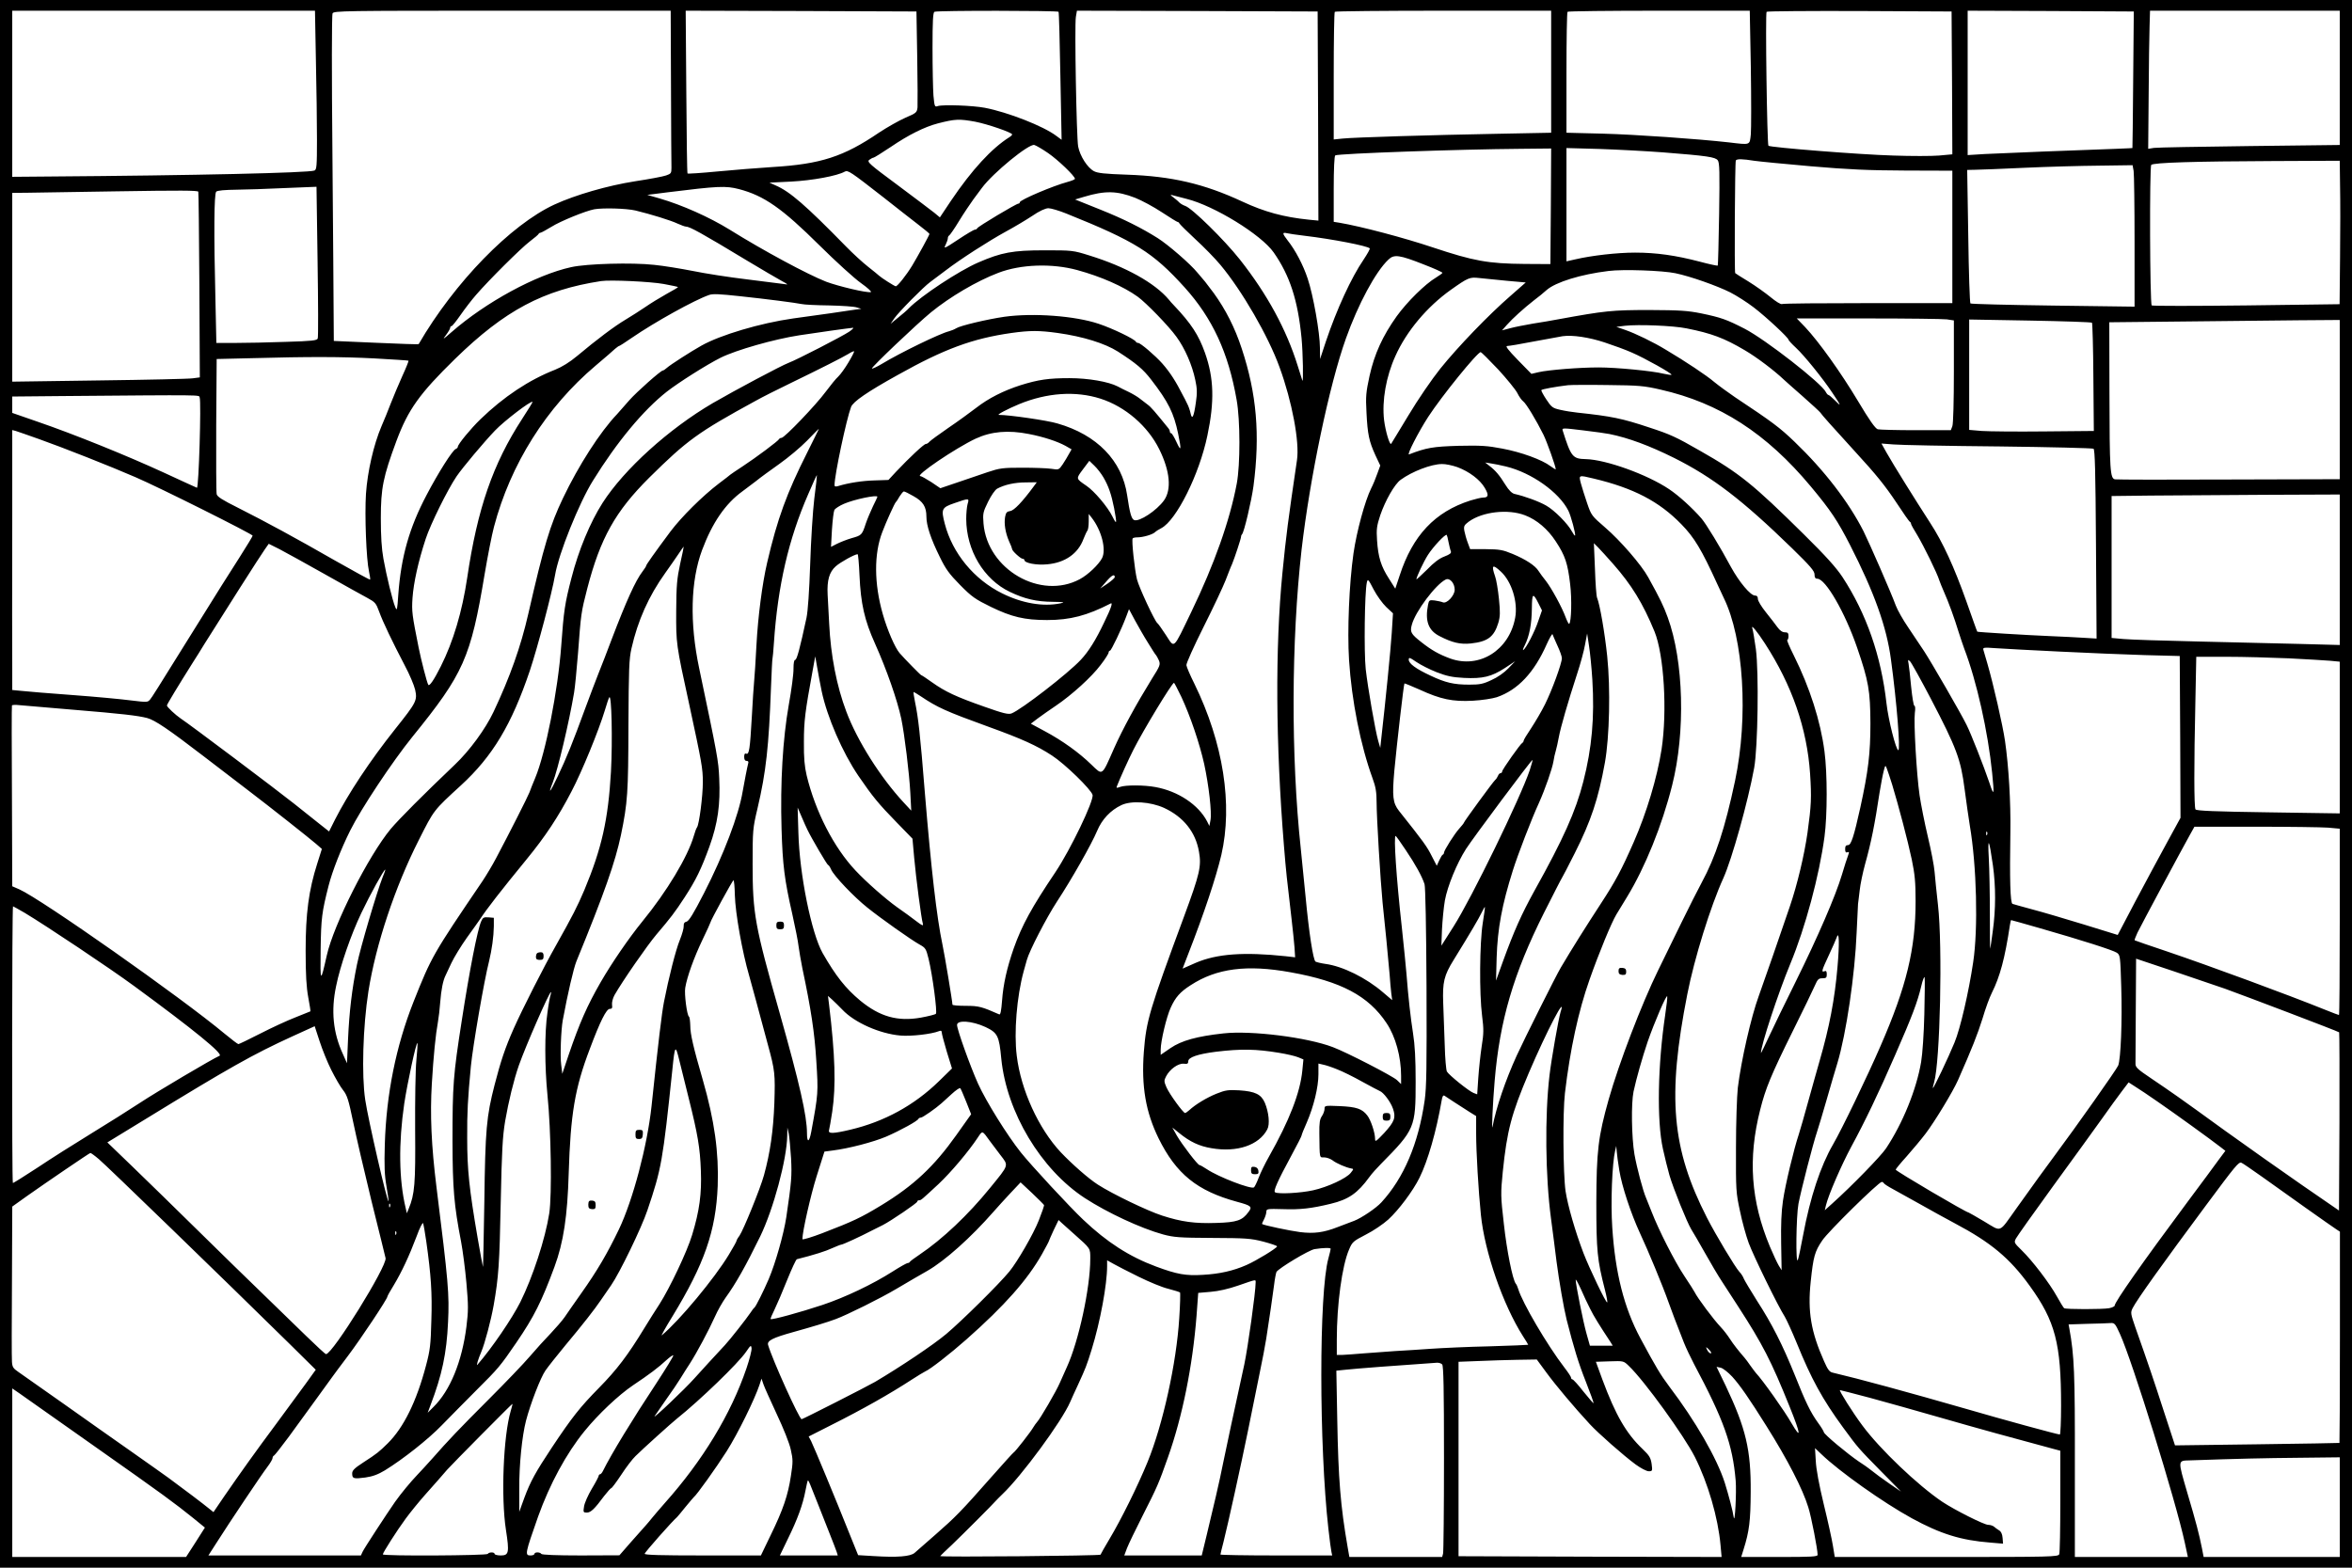 <?xml version="1.0" encoding="UTF-8" standalone="yes"?>
<svg version="1.0" xmlns="http://www.w3.org/2000/svg" width="1536" height="1024" viewBox="0 0 1536 1024" preserveAspectRatio="xMidYMid meet">
  <g transform="translate(0,1024) scale(0.1,-0.1)" fill="#000000" stroke="none">
    <path d="M0 5120 l0 -5120 7680 0 7680 0 0 5120 0 5120 -7680 0 -7680 0 0
-5120z m2063 4728 c4 -178 7 -411 7 -519 0 -175 -2 -198 -17 -203 -38 -15
-778 -32 -1735 -39 l-238 -2 0 542 0 543 988 0 989 0 6 -322z m2319 -173 c1
-272 2 -512 3 -532 0 -34 -3 -38 -35 -49 -19 -7 -110 -24 -202 -38 -179 -28
-390 -89 -527 -152 -286 -132 -654 -510 -887 -912 -1 -2 -126 2 -278 9 l-276
12 -1 151 c0 83 -4 561 -8 1061 -5 535 -5 917 1 928 8 16 71 17 1108 17 l1100
0 2 -495z m1608 195 c3 -162 3 -311 2 -331 -4 -34 -7 -37 -79 -68 -41 -18
-119 -62 -172 -97 -232 -158 -382 -206 -695 -225 -94 -6 -256 -19 -361 -29
-104 -10 -192 -16 -195 -13 -3 3 -6 243 -8 534 l-4 529 754 -2 753 -3 5 -295z
m923 293 c3 -5 8 -194 12 -422 l8 -414 -34 25 c-84 64 -317 155 -468 184 -80
15 -273 22 -307 11 -20 -7 -21 -3 -28 69 -3 42 -6 182 -6 310 0 176 3 234 13
237 20 9 805 8 810 0z m1695 -681 l2 -683 -62 6 c-166 17 -290 51 -434 118
-251 117 -463 166 -754 176 -146 5 -192 10 -216 23 -43 23 -91 99 -103 161
-11 61 -24 788 -15 846 l7 41 786 -2 786 -3 3 -683z m1522 290 l0 -399 -357
-7 c-428 -8 -926 -23 -1005 -31 l-58 -6 0 414 c0 227 3 417 7 420 3 4 323 7
710 7 l703 0 0 -398z m1304 26 c3 -205 3 -401 0 -435 -8 -73 0 -70 -144 -53
-205 23 -604 51 -822 57 l-238 6 0 392 c0 215 3 395 7 398 3 4 273 7 598 7
l592 0 7 -372z m1314 -100 l2 -466 -87 -8 c-49 -4 -182 -4 -298 0 -218 6 -805
53 -816 64 -9 9 -21 867 -12 875 3 4 277 6 607 5 l601 -3 3 -467z m1183 22
c-2 -245 -4 -446 -5 -447 -1 -1 -93 -5 -586 -23 -146 -6 -316 -13 -377 -16
l-113 -7 0 472 0 471 543 -2 542 -3 -4 -445z m1349 12 l0 -439 -587 -7 c-324
-4 -605 -9 -626 -12 l-38 -6 3 348 c1 192 4 395 6 452 l3 102 620 0 619 0 0
-438z m-8911 -287 c82 -16 241 -71 241 -83 0 -4 -8 -12 -18 -18 -116 -73 -245
-213 -382 -416 l-72 -108 -36 30 c-21 16 -128 98 -240 181 -185 137 -202 152
-185 165 10 7 22 14 27 14 5 0 56 32 113 70 116 79 220 131 308 154 113 29
139 30 244 11z m476 -205 c63 -43 175 -150 175 -168 0 -4 -21 -13 -47 -20 -97
-26 -313 -118 -313 -133 0 -5 -4 -9 -9 -9 -14 0 -265 -150 -269 -161 -2 -5 -9
-9 -15 -9 -7 0 -56 -29 -110 -65 -89 -59 -96 -62 -82 -35 8 16 15 36 15 44 0
8 4 16 9 18 4 2 34 44 64 94 31 51 74 114 94 142 21 28 46 61 55 74 73 99 308
291 343 281 11 -3 52 -27 90 -53z m3283 -347 l-3 -378 -170 1 c-237 2 -331 19
-598 108 -188 63 -468 137 -609 161 l-38 6 0 214 c0 132 4 216 10 220 19 12
813 40 1213 43 l197 2 -2 -377z m730 352 c293 -23 344 -31 360 -52 12 -15 13
-76 9 -351 -3 -183 -7 -335 -9 -337 -2 -2 -55 9 -118 26 -157 41 -283 59 -422
59 -118 0 -283 -19 -390 -44 l-58 -13 0 370 0 370 216 -6 c119 -4 304 -14 412
-22z m597 -55 c33 -5 200 -21 370 -36 244 -21 375 -27 617 -28 l308 -1 0 -432
0 -433 -549 0 c-302 0 -556 -2 -564 -6 -8 -3 -39 16 -74 45 -33 27 -97 73
-144 102 -46 28 -86 53 -87 55 -6 4 -2 726 4 736 7 11 45 10 119 -2z m3827
-162 c2 -90 2 -301 0 -469 l-3 -306 -610 -8 c-335 -4 -613 -4 -617 0 -12 12
-15 906 -3 918 15 15 283 23 793 25 l438 2 2 -162z m-1348 95 c3 -21 6 -229 6
-462 l0 -424 -532 7 c-293 4 -536 10 -540 14 -4 4 -11 202 -14 440 l-7 432 49
1 c27 0 173 6 324 13 151 7 372 13 491 14 l216 3 7 -38z m-8162 -174 c80 -63
179 -141 221 -173 43 -33 77 -61 77 -64 0 -7 -78 -149 -113 -207 -39 -64 -96
-135 -107 -135 -8 0 -97 57 -110 70 -3 3 -34 29 -70 57 -36 28 -101 88 -145
133 -265 271 -367 359 -460 399 l-40 18 143 7 c136 7 300 37 349 65 21 11 37
0 255 -170z m-3698 -416 c4 -269 5 -495 1 -504 -5 -13 -36 -17 -208 -22 -111
-4 -259 -7 -328 -7 l-126 0 -6 278 c-11 440 -9 696 5 710 8 8 55 12 137 13 70
1 191 5 271 9 80 3 168 7 196 8 l51 2 7 -487z m2751 472 c165 -43 282 -125
528 -369 106 -105 228 -216 271 -246 42 -30 71 -56 63 -58 -27 -6 -212 38
-292 68 -120 47 -407 201 -630 340 -133 82 -310 161 -458 204 l-80 23 134 17
c330 41 378 43 464 21z m-3530 -17 c2 -2 5 -275 7 -608 l3 -605 -45 -6 c-25
-4 -300 -10 -613 -14 l-567 -8 0 617 0 616 103 1 c56 1 311 5 567 9 438 7 537
6 545 -2z m6118 -40 c43 -17 121 -59 174 -94 53 -35 100 -64 104 -64 4 0 9 -4
11 -9 2 -5 49 -52 104 -103 56 -51 130 -127 164 -168 142 -170 313 -466 386
-668 82 -224 132 -490 114 -608 -58 -394 -71 -492 -95 -737 -48 -489 -44
-1115 10 -1782 14 -173 19 -215 50 -480 8 -66 16 -149 19 -184 l4 -64 -61 7
c-274 29 -450 16 -588 -43 l-86 -38 37 96 c105 269 181 499 216 646 76 330 13
732 -176 1119 -28 56 -51 110 -52 121 -2 11 49 124 112 250 64 127 128 264
144 305 16 41 34 89 42 105 17 41 59 168 59 180 0 6 3 12 6 15 13 10 62 219
75 315 44 336 21 603 -77 899 -44 135 -106 256 -182 361 -29 39 -54 72 -57 75
-3 3 -25 29 -50 59 -46 57 -193 184 -260 226 -105 66 -220 124 -372 185 l-167
67 57 17 c139 42 216 40 335 -6z m336 -7 c181 -45 488 -234 569 -350 105 -150
158 -312 182 -560 9 -94 13 -300 5 -276 -2 6 -15 48 -30 95 -74 238 -199 468
-378 695 -103 130 -313 336 -357 350 -12 4 -30 14 -39 23 -9 10 -28 25 -41 35
-16 12 -19 16 -7 13 10 -3 53 -14 96 -25z m-3599 -76 c99 -24 230 -64 276 -86
23 -10 46 -19 53 -19 25 0 100 -41 401 -223 96 -58 198 -117 225 -132 41 -22
45 -26 20 -21 -16 2 -127 16 -245 31 -118 14 -278 39 -355 55 -77 15 -191 34
-253 40 -144 16 -439 8 -542 -15 -229 -50 -558 -229 -782 -425 -56 -49 -60
-51 -35 -18 15 20 27 41 27 47 0 6 4 11 9 11 5 0 31 33 59 73 27 39 73 99 102
132 85 98 291 303 350 348 30 23 57 45 58 50 2 4 8 7 12 7 5 0 37 18 72 39 57
36 221 103 279 114 56 10 209 6 269 -8z m2814 -20 c450 -181 565 -253 773
-483 181 -201 285 -425 339 -734 24 -133 24 -423 1 -546 -46 -244 -147 -528
-297 -839 -122 -253 -108 -239 -166 -151 -26 40 -51 75 -56 78 -17 13 -119
231 -133 286 -15 62 -36 254 -28 267 2 4 16 7 31 7 36 0 98 18 114 33 7 7 26
19 42 27 98 51 248 350 301 605 47 223 43 375 -16 541 -41 115 -89 190 -204
311 -11 11 -25 27 -31 35 -92 110 -283 216 -519 289 -108 34 -113 34 -295 34
-206 0 -280 -14 -430 -79 -126 -54 -376 -219 -455 -300 -11 -12 -42 -39 -70
-61 l-49 -40 24 35 c28 41 192 207 235 238 17 12 62 46 100 75 95 73 280 192
395 255 52 28 129 74 170 101 48 33 86 50 106 51 17 0 71 -16 118 -35z m1556
-145 c184 -22 409 -66 425 -82 4 -3 -15 -36 -40 -74 -80 -117 -175 -323 -246
-534 l-38 -115 -1 73 c0 97 -44 346 -80 452 -29 88 -80 186 -132 251 -34 44
-35 53 -5 46 12 -3 65 -11 117 -17z m777 -187 c68 -26 123 -51 123 -55 0 -3
-19 -17 -42 -31 -71 -42 -189 -159 -257 -253 -91 -128 -145 -245 -177 -389
-23 -107 -26 -133 -20 -240 7 -143 17 -188 58 -278 l32 -68 -19 -52 c-10 -29
-28 -73 -41 -98 -40 -81 -94 -279 -115 -424 -28 -197 -41 -505 -29 -695 17
-267 75 -558 154 -775 20 -54 26 -89 26 -155 0 -99 25 -510 39 -655 6 -55 17
-165 25 -245 8 -80 17 -181 21 -225 3 -44 8 -100 11 -124 l6 -44 -60 51 c-109
94 -263 171 -377 186 -28 4 -57 11 -64 15 -15 10 -43 190 -65 426 -9 94 -23
233 -31 310 -65 607 -62 1358 5 1954 54 467 181 1077 290 1381 79 222 194 437
278 515 36 35 72 30 229 -32z m-2262 -37 c154 -42 300 -106 395 -174 55 -40
203 -192 253 -262 55 -75 103 -185 123 -282 12 -55 13 -86 4 -145 -13 -95 -25
-120 -35 -72 -4 19 -14 48 -23 64 -8 17 -19 39 -25 49 -48 95 -86 154 -136
211 -46 52 -143 135 -158 135 -6 0 -13 3 -15 8 -8 17 -150 86 -243 117 -155
52 -427 72 -615 46 -111 -16 -289 -58 -315 -75 -11 -7 -33 -16 -48 -20 -58
-14 -316 -139 -440 -214 -32 -19 -60 -32 -63 -29 -6 6 291 289 386 367 124
101 298 204 440 258 146 56 350 63 515 18z m3908 -21 c96 -20 269 -81 357
-125 41 -21 110 -65 153 -98 80 -61 227 -198 227 -211 0 -4 22 -28 49 -53 54
-50 176 -201 237 -293 58 -86 61 -95 19 -52 -20 20 -40 37 -44 37 -4 0 -12 9
-17 19 -27 57 -395 344 -531 414 -117 60 -153 73 -283 100 -90 18 -139 21
-340 22 -240 0 -289 -5 -590 -60 -41 -8 -118 -21 -170 -29 -52 -9 -119 -22
-148 -30 l-53 -14 32 36 c36 41 111 109 179 162 25 18 61 48 81 66 59 51 222
102 404 124 94 12 354 3 438 -15z m-1103 -49 l124 -11 -99 -87 c-143 -124
-344 -333 -459 -476 -56 -70 -147 -203 -208 -305 -61 -100 -111 -184 -113
-186 -10 -9 -37 83 -46 154 -15 128 13 286 74 420 72 161 206 321 362 432 113
80 123 84 185 77 30 -3 111 -11 180 -18z m-5505 -21 c49 -9 91 -18 93 -20 2
-1 -32 -22 -75 -45 -43 -24 -105 -62 -138 -85 -33 -22 -91 -60 -130 -83 -71
-42 -187 -129 -317 -238 -48 -40 -98 -71 -143 -89 -171 -67 -335 -176 -488
-324 -62 -60 -147 -163 -147 -179 0 -5 -6 -12 -14 -15 -21 -8 -114 -155 -190
-300 -113 -214 -167 -404 -185 -652 -7 -101 -8 -108 -20 -80 -18 43 -57 204
-77 315 -12 66 -17 148 -17 265 0 197 15 270 102 505 77 206 151 309 383 536
325 317 576 450 953 508 60 9 322 -3 410 -19z m500 -80 c170 -18 362 -43 400
-51 16 -4 97 -8 180 -9 82 -2 164 -7 180 -13 l30 -9 -45 -6 c-25 -4 -94 -14
-155 -23 -60 -8 -171 -24 -245 -34 -213 -30 -476 -108 -600 -178 -68 -38 -203
-125 -224 -144 -11 -10 -23 -18 -27 -18 -14 0 -173 -142 -218 -193 -24 -28
-60 -69 -81 -92 -111 -116 -252 -336 -354 -550 -84 -176 -124 -308 -226 -755
-49 -214 -119 -411 -227 -640 -53 -112 -156 -253 -253 -345 -210 -200 -363
-354 -418 -419 -146 -176 -373 -625 -418 -827 -41 -183 -43 -181 -40 41 3 204
8 242 52 415 24 94 81 240 141 360 70 141 275 450 406 612 335 413 381 516
472 1063 20 118 47 257 61 309 108 409 341 780 664 1053 58 49 115 98 126 109
12 10 24 19 27 19 3 0 41 24 84 54 150 103 408 246 503 279 24 9 66 7 205 -8z
m7879 -151 l46 -7 0 -333 c0 -192 -4 -344 -10 -358 l-10 -26 -227 0 c-126 0
-238 3 -250 6 -16 5 -54 58 -129 184 -112 187 -255 387 -345 483 l-55 57 467
0 c256 0 487 -3 513 -6z m948 -22 c3 -4 8 -164 9 -357 l3 -350 -325 -3 c-178
-2 -361 0 -406 3 l-83 7 0 360 0 361 398 -7 c218 -4 400 -10 404 -14z m1618
-502 l0 -520 -722 -2 c-398 -2 -733 -1 -745 1 -33 5 -36 56 -37 571 l-1 455
480 5 c264 3 603 6 753 8 l272 2 0 -520z m-4265 465 c161 -32 245 -63 380
-143 77 -45 192 -132 255 -192 8 -8 64 -57 123 -109 59 -52 111 -100 115 -106
6 -11 79 -93 227 -255 138 -150 198 -225 271 -335 43 -66 82 -121 86 -123 5
-2 8 -8 8 -13 0 -5 19 -39 42 -76 40 -67 129 -247 143 -294 4 -13 18 -46 30
-74 30 -67 69 -174 95 -260 12 -38 29 -88 37 -110 82 -214 156 -545 183 -814
15 -149 12 -156 -19 -61 -35 103 -120 320 -148 375 -36 74 -231 411 -277 481
-25 38 -73 109 -105 157 -33 48 -69 112 -80 141 -33 90 -172 407 -211 486 -97
191 -256 398 -451 585 -96 92 -142 127 -389 291 -47 32 -107 76 -135 99 -49
42 -187 134 -315 210 -82 50 -199 107 -269 131 l-55 19 55 7 c87 10 317 1 404
-17z m-5470 -22 c-45 -30 -341 -183 -395 -203 -48 -18 -350 -179 -495 -263
-287 -168 -579 -432 -720 -652 -81 -127 -157 -310 -203 -490 -43 -166 -50
-211 -67 -445 -21 -289 -102 -699 -170 -862 -15 -35 -31 -76 -37 -93 -11 -29
-133 -270 -218 -430 -23 -44 -63 -111 -89 -150 -325 -479 -333 -493 -451 -790
-114 -289 -177 -601 -187 -930 -4 -141 -2 -200 11 -274 9 -52 15 -95 13 -97
-8 -8 -133 534 -152 663 -24 160 -15 478 21 708 48 304 173 681 330 990 99
196 94 190 274 355 207 190 331 397 450 749 51 153 145 508 165 626 22 135
157 471 247 615 158 255 329 461 483 582 77 60 260 176 350 221 102 51 352
122 515 147 102 16 332 48 350 49 8 1 -3 -11 -25 -26z m1363 -8 c165 -23 308
-68 392 -121 121 -78 165 -115 218 -184 112 -145 148 -218 176 -353 22 -107
20 -121 -11 -54 -14 31 -30 57 -34 57 -5 0 -9 5 -9 10 0 6 -4 16 -10 23 -89
110 -114 139 -135 154 -14 10 -37 28 -52 40 -15 12 -47 31 -72 43 -25 12 -58
28 -72 36 -60 31 -192 54 -315 54 -136 0 -204 -10 -319 -46 -112 -36 -209 -85
-290 -148 -39 -30 -120 -89 -182 -131 -61 -42 -117 -83 -124 -91 -6 -8 -17
-14 -23 -14 -12 0 -106 -88 -193 -180 l-51 -55 -90 -3 c-80 -2 -170 -16 -239
-37 -16 -5 -23 -3 -23 6 0 67 78 432 108 511 14 35 105 98 307 210 300 168
486 237 740 273 121 17 181 17 303 0z m3572 -62 c58 -19 137 -48 175 -65 86
-37 268 -139 261 -146 -3 -2 -26 1 -52 7 -71 18 -307 41 -424 41 -125 0 -326
-16 -392 -31 l-47 -11 -89 91 c-64 66 -83 91 -69 91 11 0 90 13 176 30 86 16
170 31 186 34 65 9 172 -7 275 -41z m-4939 -130 c-22 -37 -52 -79 -67 -93 -15
-13 -51 -58 -81 -98 -63 -86 -270 -302 -289 -302 -7 0 -14 -4 -16 -8 -5 -12
-151 -121 -238 -178 -41 -27 -77 -51 -80 -54 -3 -3 -36 -29 -75 -58 -109 -83
-245 -219 -316 -313 -108 -145 -159 -218 -159 -224 0 -4 -11 -21 -24 -38 -46
-60 -106 -193 -201 -442 -29 -77 -67 -176 -85 -220 -18 -44 -58 -152 -91 -240
-76 -208 -120 -318 -177 -437 -49 -104 -66 -125 -32 -39 33 84 106 390 139
586 6 33 17 150 26 260 19 256 20 265 60 420 86 331 184 505 405 725 248 245
316 295 695 502 39 22 140 73 225 114 210 102 338 167 380 192 19 12 36 20 38
17 2 -2 -14 -34 -37 -72z m4242 -45 c57 -62 114 -132 126 -155 11 -23 29 -48
39 -55 19 -14 86 -125 132 -218 23 -47 80 -207 80 -225 0 -3 -15 6 -34 20 -55
42 -192 92 -316 115 -98 19 -141 21 -285 18 -166 -5 -209 -12 -323 -56 -17 -6
61 146 125 245 87 134 321 423 343 423 4 0 55 -51 113 -112z m-7338 71 c121
-7 222 -13 223 -15 2 -1 -16 -47 -41 -101 -24 -54 -58 -134 -75 -178 -17 -44
-44 -112 -61 -150 -51 -120 -91 -295 -101 -440 -9 -140 2 -430 20 -509 6 -27
9 -50 7 -52 -2 -2 -105 54 -228 124 -260 149 -450 252 -636 346 -100 50 -134
71 -138 88 -3 13 -4 217 -3 453 l3 430 210 5 c404 11 602 10 820 -1z m8400
-204 c384 -87 691 -285 981 -633 131 -157 175 -224 256 -382 158 -309 239
-535 267 -747 38 -279 63 -593 48 -593 -15 0 -65 198 -77 305 -35 311 -131
586 -287 825 -41 62 -108 137 -252 279 -331 327 -420 400 -681 548 -155 89
-192 106 -330 151 -177 59 -245 73 -470 97 -30 3 -80 11 -110 18 -50 11 -58
17 -91 67 -20 30 -35 58 -33 62 4 6 90 22 174 32 19 2 136 3 260 1 202 -2 237
-5 345 -30z m-3658 -59 c162 -52 309 -179 384 -331 70 -142 81 -262 31 -333
-48 -67 -162 -142 -195 -129 -18 7 -29 46 -46 162 -33 226 -197 395 -455 469
-66 20 -315 56 -383 56 -16 0 55 38 132 70 182 75 369 88 532 36z m-5883 8
c11 -29 -6 -595 -18 -590 -6 2 -103 47 -216 99 -241 111 -587 251 -823 332
l-167 58 0 53 0 54 322 3 c951 8 895 8 902 -9z m2106 -140 c-191 -294 -292
-585 -359 -1039 -33 -221 -91 -416 -172 -577 -45 -90 -75 -133 -82 -121 -9 14
-47 163 -63 243 -43 215 -46 236 -40 325 7 98 37 236 86 385 31 95 143 322
202 409 39 57 179 224 251 299 59 62 235 197 245 187 2 -1 -29 -51 -68 -111z
m7101 -99 c124 -25 261 -76 424 -157 249 -125 441 -271 768 -589 120 -117 147
-149 147 -171 0 -20 5 -28 18 -28 54 0 181 -220 260 -450 75 -218 86 -282 87
-495 0 -196 -14 -312 -66 -550 -42 -189 -60 -245 -80 -245 -14 0 -19 -7 -19
-26 0 -19 4 -25 15 -21 12 5 12 1 4 -21 -6 -15 -24 -71 -40 -125 -41 -138
-158 -408 -301 -697 -67 -135 -146 -297 -175 -360 -29 -63 -53 -112 -53 -108
0 50 112 390 192 583 98 236 189 576 223 829 19 141 19 414 0 558 -26 199 -96
417 -200 626 -28 56 -48 102 -43 102 4 0 8 11 8 25 0 20 -5 25 -24 25 -16 0
-32 11 -48 33 -12 17 -46 61 -75 97 -29 36 -53 75 -53 88 0 15 -6 22 -19 22
-29 0 -102 87 -156 185 -72 134 -163 283 -193 318 -59 68 -150 151 -212 192
-143 96 -413 193 -543 196 -87 2 -97 14 -152 188 -5 16 2 16 133 0 76 -9 154
-20 173 -24z m-5240 -122 c-132 -262 -194 -430 -261 -718 -32 -137 -60 -352
-70 -540 -5 -99 -12 -205 -15 -235 -3 -30 -10 -134 -15 -230 -12 -214 -18
-250 -36 -243 -10 4 -14 -3 -14 -21 0 -17 5 -26 16 -26 10 0 14 -6 10 -17 -6
-22 -25 -121 -36 -183 -25 -152 -124 -414 -253 -665 -67 -131 -98 -181 -113
-185 -15 -3 -20 -12 -19 -29 1 -13 -10 -53 -25 -90 -27 -65 -74 -252 -104
-406 -14 -72 -36 -253 -81 -680 -28 -260 -121 -612 -213 -805 -76 -158 -142
-271 -247 -419 -44 -63 -93 -132 -108 -155 -16 -23 -57 -70 -91 -106 -35 -36
-96 -103 -136 -150 -40 -47 -159 -171 -264 -276 -199 -199 -270 -274 -371
-389 -33 -37 -78 -86 -100 -109 -44 -46 -106 -121 -145 -176 -55 -79 -202
-304 -212 -326 l-11 -24 -498 0 -498 0 52 81 c85 134 296 449 333 497 19 25
34 51 34 58 0 7 4 14 9 16 5 2 48 57 97 123 102 139 262 361 284 391 8 12 54
73 102 137 86 114 258 373 258 388 0 4 19 38 42 75 51 85 100 189 149 319 20
56 40 93 42 85 3 -8 13 -62 21 -120 31 -220 39 -337 33 -515 -4 -158 -8 -194
-35 -295 -62 -235 -146 -405 -250 -508 -58 -57 -69 -66 -160 -125 -57 -37 -72
-52 -72 -71 0 -35 9 -37 86 -27 49 7 83 20 128 47 120 74 283 203 371 294 50
51 151 154 226 229 144 143 157 159 261 311 116 170 165 268 249 495 59 159
85 332 93 611 12 387 40 556 138 813 67 179 108 261 130 261 15 0 18 6 15 27
-2 15 5 43 16 63 53 93 214 325 274 396 92 108 120 144 185 244 74 114 107
182 161 330 55 153 72 275 64 446 -5 116 -11 148 -131 719 -63 299 -56 569 19
772 67 179 152 303 264 384 18 13 56 42 85 64 28 23 98 74 156 115 58 41 139
109 180 151 41 42 76 78 78 78 1 1 -34 -70 -77 -156z m-5016 89 c153 -54 474
-181 630 -249 154 -66 765 -372 765 -382 0 -4 -39 -68 -86 -142 -48 -74 -172
-271 -276 -439 -288 -463 -291 -467 -307 -488 -16 -20 -19 -20 -126 -7 -60 8
-231 24 -380 35 -148 11 -298 23 -332 27 l-63 6 0 141 c-1 200 -1 385 0 1009
l0 548 23 -6 c12 -4 80 -27 152 -53z m6465 33 c94 -18 185 -48 238 -77 l40
-23 -17 -30 c-9 -17 -27 -47 -41 -68 -25 -36 -25 -37 -75 -29 -27 4 -113 7
-190 7 -128 0 -147 -3 -225 -29 -47 -16 -135 -46 -197 -67 l-112 -38 -59 40
c-33 21 -65 39 -71 39 -41 0 229 183 361 245 102 47 212 57 348 30z m6332 -81
c334 -4 613 -11 620 -15 9 -6 13 -142 16 -624 l4 -616 -83 5 c-46 3 -145 8
-219 11 -148 6 -474 26 -477 29 -2 1 -33 90 -71 197 -80 225 -154 387 -237
514 -97 150 -240 379 -285 459 l-33 59 79 -6 c43 -4 352 -10 686 -13z m-5846
-202 c33 -56 52 -111 70 -202 19 -103 18 -112 -11 -54 -31 63 -118 166 -170
201 -70 48 -69 45 -23 107 l42 56 33 -32 c19 -18 45 -52 59 -76z m2629 71
c168 -41 346 -168 407 -288 17 -33 50 -156 44 -163 -3 -2 -11 10 -20 26 -26
50 -115 140 -169 170 -47 27 -140 61 -207 76 -16 4 -37 24 -59 60 -39 63 -65
93 -104 123 l-28 22 38 -6 c21 -3 65 -12 98 -20z m-318 -4 c78 -29 148 -82
179 -135 28 -47 25 -64 -10 -64 -13 0 -50 -9 -83 -19 -232 -74 -377 -228 -462
-489 l-29 -87 -41 65 c-52 80 -71 142 -78 250 -5 74 -2 95 21 165 33 96 93
202 133 231 74 54 200 103 270 103 23 1 68 -9 100 -20z m-4199 -204 c-10 -83
-22 -274 -27 -430 -6 -178 -15 -306 -24 -350 -43 -200 -63 -275 -74 -275 -7 0
-11 -20 -11 -57 1 -32 -13 -139 -31 -238 -39 -222 -56 -506 -47 -810 7 -236
19 -331 70 -555 19 -85 38 -180 41 -210 4 -30 15 -95 25 -145 56 -264 80 -421
91 -606 13 -205 13 -212 -33 -461 -13 -71 -28 -75 -28 -9 0 112 -48 323 -179
786 -161 567 -176 647 -176 970 0 223 1 234 32 365 56 238 74 406 88 790 4
102 8 187 10 190 1 3 6 48 9 100 25 373 96 679 224 972 30 71 56 127 57 125 1
-1 -6 -69 -17 -152z m5090 129 c260 -62 427 -149 572 -298 85 -87 132 -165
235 -391 15 -33 34 -73 42 -90 130 -264 162 -778 74 -1195 -66 -311 -127 -497
-218 -665 -24 -44 -82 -159 -129 -255 -47 -96 -116 -238 -154 -315 -109 -222
-257 -609 -324 -845 -69 -245 -80 -338 -81 -675 0 -316 6 -374 56 -569 11 -43
18 -81 15 -83 -7 -7 -116 221 -155 322 -54 142 -102 308 -117 405 -16 112 -19
511 -4 640 34 287 88 536 161 742 62 176 143 372 175 425 10 17 42 69 70 115
117 192 228 465 294 728 88 348 76 812 -29 1098 -27 74 -49 120 -127 261 -45
82 -183 241 -282 326 -87 75 -90 79 -117 158 -15 45 -34 103 -41 130 -14 55
-16 55 84 31z m-3657 -51 c-76 -103 -129 -158 -154 -161 -21 -3 -28 -10 -33
-38 -8 -45 2 -105 26 -160 11 -23 20 -47 20 -51 0 -12 56 -63 69 -63 6 0 11
-4 11 -8 0 -20 80 -35 149 -28 116 10 202 70 237 166 10 25 21 49 26 55 4 5 8
31 8 58 l0 50 19 -24 c65 -83 97 -209 68 -265 -22 -42 -91 -108 -145 -137
-256 -138 -604 63 -629 363 -5 65 -4 74 30 143 20 41 46 78 59 85 48 26 115
41 186 41 l73 1 -20 -27z m-785 -64 c63 -35 84 -70 84 -134 0 -57 28 -143 88
-264 38 -78 61 -110 132 -182 77 -78 99 -93 201 -143 136 -66 220 -86 367 -86
151 0 261 29 415 108 16 9 4 -29 -43 -125 -53 -112 -101 -189 -152 -243 -84
-90 -388 -325 -452 -350 -21 -8 -54 0 -178 44 -185 65 -255 98 -341 159 -36
26 -68 47 -71 47 -4 0 -111 109 -141 144 -30 35 -79 147 -110 255 -57 199 -58
394 -3 536 26 69 81 189 88 195 4 3 15 20 25 38 11 17 23 32 28 32 5 0 34 -14
63 -31z m9314 -481 l0 -491 -262 7 c-145 4 -445 11 -668 16 -223 5 -440 12
-482 16 l-78 7 0 463 0 464 253 3 c138 1 474 3 745 5 l492 2 0 -492z m-9550
477 c0 -2 -13 -30 -29 -62 -15 -32 -37 -83 -47 -113 -24 -74 -27 -77 -92 -95
-31 -9 -74 -26 -96 -37 l-39 -20 6 111 c4 61 11 120 16 130 6 10 34 28 62 40
66 29 219 61 219 46z m589 -47 c-5 -18 -9 -62 -9 -98 1 -205 115 -395 285
-476 96 -46 173 -64 280 -65 75 -1 83 -3 50 -10 -113 -23 -249 0 -380 65 -184
91 -325 262 -375 455 -25 96 -21 106 64 135 95 33 97 33 85 -6z m3641 -74 c76
-29 148 -90 200 -170 62 -94 78 -144 94 -279 12 -99 8 -246 -6 -260 -3 -3 -13
16 -23 42 -24 66 -92 190 -129 238 -18 22 -39 51 -48 65 -22 36 -84 76 -170
112 -65 27 -85 30 -175 31 l-102 0 -16 43 c-9 23 -18 58 -22 77 -5 30 -1 37
28 59 90 66 258 85 369 42z m-500 -176 c5 -24 11 -50 15 -59 4 -12 -6 -20 -42
-34 -33 -12 -70 -40 -115 -87 -38 -37 -68 -65 -68 -62 0 15 47 115 75 159 33
52 114 139 123 131 2 -3 8 -24 12 -48z m-7340 -208 c124 -70 250 -140 280
-156 50 -27 56 -34 76 -89 24 -67 87 -198 168 -353 30 -56 60 -127 67 -157 15
-70 10 -81 -131 -258 -164 -206 -307 -423 -392 -590 l-39 -78 -67 53 c-37 29
-110 87 -162 129 -109 87 -686 521 -740 556 -34 23 -90 75 -90 85 0 7 74 129
169 280 20 31 54 85 75 120 112 179 372 588 395 619 l26 37 70 -35 c38 -20
171 -93 295 -163z m8416 65 c118 -134 193 -255 269 -440 62 -152 84 -520 46
-770 -29 -185 -98 -415 -182 -606 -80 -182 -119 -255 -213 -399 -101 -155
-186 -290 -263 -420 -28 -46 -241 -472 -288 -575 -74 -163 -133 -335 -158
-465 -7 -35 2 161 14 300 33 394 123 700 321 1095 61 121 114 225 118 230 4 6
42 78 83 160 108 214 155 357 198 594 30 168 37 484 15 695 -16 153 -48 338
-66 381 -5 11 -11 96 -14 189 l-7 168 28 -28 c16 -16 60 -65 99 -109z m-6094
3 c-21 -97 -25 -141 -26 -308 -1 -215 -1 -217 85 -611 82 -380 89 -418 89
-508 0 -90 -24 -276 -38 -295 -5 -6 -14 -31 -21 -56 -40 -137 -175 -362 -337
-560 -87 -107 -199 -270 -271 -395 -88 -153 -138 -266 -209 -474 l-42 -125 -7
59 c-8 57 -1 229 10 290 33 178 71 340 89 385 184 449 254 650 291 825 44 213
48 277 49 715 2 370 4 435 20 505 41 181 112 341 221 493 30 42 69 98 87 125
17 26 32 47 33 47 1 0 -9 -51 -23 -112z m1171 -75 c8 -186 33 -295 101 -446
77 -172 146 -370 172 -492 21 -102 52 -353 59 -485 l6 -115 -51 55 c-150 162
-302 402 -373 592 -63 166 -102 367 -112 575 -4 71 -8 155 -10 188 -5 95 11
149 53 186 30 27 124 79 143 79 3 0 9 -62 12 -137z m4188 24 c71 -65 113 -200
94 -302 -39 -213 -235 -335 -425 -266 -73 27 -121 54 -187 106 -69 54 -76 67
-63 114 23 87 157 265 222 296 26 12 58 -24 58 -67 0 -38 -52 -94 -78 -82 -9
4 -33 9 -53 12 -34 4 -37 2 -43 -28 -21 -106 2 -168 75 -205 83 -43 136 -55
204 -48 111 12 152 43 180 135 12 41 13 69 4 156 -6 59 -17 125 -25 147 -26
75 -17 82 37 32z m-2521 -37 c0 -5 -21 -24 -47 -42 l-48 -32 40 46 c36 42 55
51 55 28z m1773 -195 l44 -41 -8 -128 c-7 -109 -41 -449 -68 -686 l-7 -65 -13
44 c-20 70 -68 347 -82 470 -12 113 -7 499 7 565 6 27 9 25 45 -45 21 -40 58
-91 82 -114z m995 22 l22 -44 -24 -69 c-23 -70 -80 -179 -98 -190 -5 -3 -1 11
10 32 30 60 45 139 46 240 1 101 7 105 44 31z m-2550 -257 c25 -41 48 -77 52
-80 3 -3 11 -18 18 -33 11 -27 9 -35 -45 -120 -104 -169 -191 -328 -248 -456
-81 -184 -73 -177 -148 -105 -79 77 -188 156 -304 218 l-91 49 46 35 c26 19
78 56 117 82 105 71 235 189 293 267 29 37 52 74 52 81 0 6 4 12 9 12 8 0 75
140 106 223 l18 48 39 -73 c22 -40 60 -107 86 -148z m4028 -3 c177 -273 275
-555 295 -851 10 -155 8 -206 -17 -386 -21 -146 -66 -336 -115 -480 -50 -148
-180 -523 -203 -585 -50 -136 -115 -421 -137 -600 -6 -55 -12 -230 -12 -390
-1 -279 0 -295 26 -415 14 -69 40 -163 57 -209 31 -84 190 -410 236 -482 13
-22 48 -99 78 -172 95 -234 167 -366 303 -552 100 -136 97 -132 246 -284 l132
-134 -70 48 c-60 42 -88 62 -140 103 -5 5 -35 25 -65 45 -73 49 -229 179 -229
192 -1 6 -17 33 -37 60 -50 69 -83 137 -154 316 -78 193 -148 332 -246 483
-41 65 -79 129 -85 142 -5 14 -18 35 -30 47 -27 29 -153 239 -211 352 -231
452 -261 789 -129 1460 46 235 152 576 236 760 55 122 160 496 201 720 24 135
31 621 11 775 -9 64 -19 124 -23 135 -11 32 31 -19 82 -98z m-1355 -14 c16
-34 29 -71 29 -82 0 -34 -65 -211 -110 -301 -23 -47 -65 -117 -91 -157 -27
-40 -49 -76 -49 -82 0 -5 -4 -11 -8 -13 -12 -5 -132 -175 -132 -187 0 -6 -5
-11 -10 -11 -6 0 -14 -8 -17 -17 -4 -10 -12 -22 -19 -28 -13 -11 -204 -272
-204 -279 0 -3 -14 -20 -30 -38 -31 -34 -100 -143 -100 -158 0 -5 -3 -10 -7
-12 -5 -1 -15 -19 -24 -38 l-16 -35 -31 60 c-34 68 -54 95 -216 299 -40 51
-45 94 -30 263 16 170 61 564 66 569 2 1 46 -17 98 -40 139 -64 217 -80 348
-73 59 3 129 14 157 23 137 47 244 160 326 346 19 42 36 71 38 65 2 -7 17 -40
32 -74z m228 -223 c15 -246 -3 -447 -59 -665 -50 -195 -130 -374 -319 -713
-85 -154 -134 -264 -206 -462 l-45 -125 4 150 c6 191 35 345 106 570 32 102
122 336 170 440 40 89 87 223 95 272 3 21 10 52 15 68 5 17 14 57 20 90 12 65
60 231 120 415 21 63 44 148 51 188 l14 74 12 -79 c7 -43 17 -143 22 -223z
m3051 184 c179 -9 429 -19 555 -23 l230 -6 3 -528 2 -529 -88 -161 c-49 -89
-141 -261 -206 -383 l-116 -221 -220 68 c-121 37 -273 82 -338 99 -64 18 -123
33 -129 36 -15 4 -19 162 -14 469 3 195 -11 429 -35 595 -15 104 -76 370 -115
505 -11 39 -23 78 -26 89 -5 17 0 18 83 12 49 -3 235 -14 414 -22z m-8084
-259 c36 -170 136 -400 240 -553 94 -137 131 -182 249 -303 l104 -107 11 -123
c12 -134 47 -402 57 -433 4 -16 -5 -12 -43 17 -27 21 -83 62 -125 91 -77 55
-203 166 -272 240 -142 151 -262 385 -319 621 -14 60 -19 114 -18 220 0 135 8
197 56 459 l18 99 13 -74 c7 -41 20 -110 29 -154z m4017 124 c65 -25 101 -33
178 -37 123 -6 179 8 266 64 l68 45 -45 -47 c-27 -28 -71 -59 -110 -76 -54
-26 -77 -30 -145 -30 -101 0 -156 13 -253 59 -95 44 -142 79 -142 104 0 17 6
15 50 -15 28 -19 87 -49 133 -67z m5563 91 c115 -6 237 -13 272 -16 l62 -6 0
-495 0 -496 -467 7 c-350 5 -469 10 -475 19 -10 15 -10 297 -1 695 l6 302 197
0 c109 0 291 -5 406 -10z m-2336 -265 c167 -320 195 -394 220 -589 11 -86 27
-193 34 -238 45 -263 55 -676 22 -893 -29 -195 -84 -434 -122 -525 -40 -98
-137 -301 -141 -297 -1 2 2 19 8 38 39 133 56 887 25 1159 -9 80 -19 177 -22
215 -3 39 -23 142 -44 230 -21 88 -45 210 -54 270 -20 139 -39 475 -31 538 4
27 3 47 -3 47 -5 0 -14 55 -21 123 -6 67 -14 136 -17 152 -5 27 -5 29 10 15 9
-9 70 -119 136 -245z m-4895 13 c59 -127 118 -301 149 -438 30 -139 51 -318
41 -368 l-7 -37 -15 30 c-57 109 -189 197 -337 224 -75 14 -196 14 -231 1 -21
-8 -26 -7 -22 2 20 52 76 176 109 241 63 125 252 437 265 437 2 0 24 -42 48
-92z m-1702 4 c109 -73 161 -97 442 -199 216 -78 316 -123 415 -188 85 -55
256 -222 265 -257 10 -38 -145 -359 -242 -504 -156 -232 -219 -347 -273 -499
-44 -127 -68 -232 -76 -341 -5 -64 -10 -93 -18 -90 -114 50 -133 56 -218 56
-49 0 -88 3 -88 8 0 19 -51 326 -65 391 -38 180 -74 495 -115 991 -31 389 -43
492 -65 598 -7 34 -11 62 -8 62 2 0 23 -13 46 -28z m-2023 -492 c-18 -313 -60
-501 -174 -774 -47 -110 -74 -163 -185 -361 -81 -143 -218 -413 -276 -543 -56
-126 -85 -213 -125 -368 -53 -206 -61 -290 -67 -764 -4 -239 -8 -430 -9 -425
-2 6 -18 91 -35 190 -55 321 -68 446 -68 650 -1 169 4 259 24 470 13 133 87
563 119 687 18 75 30 159 31 228 l0 55 -35 3 c-31 2 -37 -1 -48 -27 -24 -55
-75 -314 -127 -651 -55 -353 -60 -416 -60 -785 1 -312 10 -416 56 -655 11 -58
27 -180 35 -271 13 -147 13 -180 0 -285 -29 -228 -106 -417 -216 -525 l-37
-37 19 51 c74 194 105 337 114 541 9 181 2 262 -76 886 -33 265 -42 471 -30
670 11 185 25 323 40 405 5 28 12 86 15 130 6 78 18 141 35 174 4 9 21 45 38
81 17 36 62 110 101 165 40 55 77 108 84 118 47 72 135 185 306 394 123 150
208 279 293 443 68 129 178 398 218 530 12 41 25 80 29 85 15 25 22 -281 11
-485z m-3510 404 c315 -26 419 -38 481 -54 51 -14 136 -71 368 -249 112 -86
245 -187 295 -226 138 -105 396 -309 440 -347 l38 -33 -30 -95 c-56 -175 -76
-327 -76 -570 0 -159 5 -238 17 -304 9 -49 16 -91 14 -92 -1 -1 -45 -18 -97
-39 -52 -20 -156 -68 -230 -106 -74 -38 -139 -69 -143 -69 -5 0 -45 31 -90 68
-284 237 -1197 879 -1341 943 l-46 20 -2 587 c-2 323 -2 590 0 594 1 4 24 5
50 2 26 -2 184 -16 352 -30z m9510 -395 c-61 -181 -379 -835 -497 -1020 l-80
-126 4 106 c3 58 11 144 19 190 17 93 78 242 138 336 47 73 429 585 434 581 2
-2 -7 -32 -18 -67z m2367 -94 c42 -139 102 -366 128 -489 20 -97 25 -147 25
-272 0 -312 -59 -556 -228 -944 -87 -201 -255 -549 -311 -645 -82 -142 -149
-343 -196 -595 -15 -80 -30 -152 -34 -160 -15 -36 -11 286 4 367 18 93 95 392
121 469 9 27 38 123 64 214 26 91 57 197 69 235 58 192 115 580 126 855 4 91
8 174 9 185 2 11 6 52 11 90 4 39 20 115 35 170 40 143 63 258 95 470 9 55 21
118 27 140 10 39 11 39 20 15 6 -14 21 -61 35 -105z m-4755 -152 c127 -59 206
-158 228 -286 17 -95 5 -146 -97 -422 -227 -614 -247 -680 -263 -885 -17 -226
12 -393 96 -565 115 -233 252 -344 513 -415 93 -25 101 -32 74 -67 -40 -55
-76 -67 -208 -71 -142 -5 -229 7 -356 48 -98 32 -324 141 -419 202 -61 39
-168 133 -243 212 -144 154 -260 406 -287 630 -19 152 0 386 45 551 8 27 17
61 21 75 16 59 127 274 196 380 96 146 226 375 263 463 31 75 88 135 158 168
65 31 190 22 279 -18z m-2329 -143 c28 -58 129 -230 135 -230 4 0 13 -14 20
-30 18 -41 148 -178 236 -248 87 -70 286 -211 342 -242 38 -21 42 -27 58 -92
26 -106 58 -350 48 -360 -5 -5 -49 -16 -98 -25 -152 -27 -268 6 -396 111 -96
80 -160 161 -246 311 -73 130 -151 514 -158 785 l-5 165 26 -60 c14 -33 31
-71 38 -85z m9930 14 l77 -7 0 -608 c0 -335 -2 -609 -5 -609 -3 0 -42 15 -87
33 -253 102 -755 287 -1038 383 -113 38 -207 70 -209 72 -3 1 6 24 18 50 23
48 290 545 343 640 l29 52 398 0 c219 0 432 -3 474 -6z m-2226 -46 c-3 -8 -6
-5 -6 6 -1 11 2 17 5 13 3 -3 4 -12 1 -19z m-3797 -100 c64 -95 106 -171 123
-223 6 -18 11 -283 13 -670 2 -525 0 -658 -12 -742 -41 -284 -136 -507 -283
-667 -35 -38 -130 -102 -177 -120 -22 -8 -70 -26 -108 -41 -92 -36 -155 -44
-245 -33 -64 8 -240 45 -249 53 -1 1 4 15 13 31 8 16 15 38 15 49 0 19 6 20
111 17 110 -4 186 5 309 35 117 28 176 69 253 175 15 21 49 59 75 85 222 225
227 238 227 538 0 149 -5 240 -17 315 -16 102 -31 235 -43 390 -3 41 -17 176
-30 300 -37 333 -54 600 -41 600 3 0 32 -41 66 -92z m3835 -101 c19 -138 19
-286 -1 -429 -8 -62 -16 -114 -17 -115 -1 -1 -2 103 -2 230 0 128 -3 291 -7
362 -8 145 2 128 27 -48z m-10517 -79 c-36 -91 -145 -459 -167 -569 -33 -161
-50 -308 -58 -484 l-7 -160 -28 63 c-63 138 -77 281 -43 441 27 134 98 338
165 478 57 120 147 283 156 283 2 0 -6 -24 -18 -52z m2301 -115 c3 -116 48
-371 94 -528 13 -46 59 -214 122 -450 46 -168 48 -191 42 -380 -7 -182 -27
-323 -68 -472 -24 -87 -134 -357 -160 -395 -11 -14 -19 -29 -19 -33 0 -4 -22
-44 -50 -90 -94 -156 -323 -431 -438 -527 -7 -6 24 50 69 123 209 343 284 558
296 852 8 219 -21 428 -97 692 -63 217 -82 301 -82 355 -1 30 -4 57 -9 60 -13
9 -31 149 -24 188 12 73 58 199 111 310 30 62 54 115 54 118 0 10 144 274 150
274 4 0 8 -44 9 -97z m-4637 -116 c143 -86 555 -361 713 -477 393 -288 585
-445 559 -456 -45 -19 -413 -237 -516 -305 -70 -46 -216 -138 -324 -204 -108
-66 -266 -166 -351 -223 -86 -56 -157 -101 -159 -99 -7 6 -6 1807 1 1807 2 0
37 -20 77 -43z m9521 -68 c-20 -128 -23 -457 -4 -605 11 -86 11 -115 -3 -200
-8 -54 -18 -147 -22 -206 l-7 -106 -24 9 c-31 12 -161 117 -174 140 -5 10 -12
87 -14 171 -3 84 -7 208 -10 276 -5 137 5 180 69 283 113 183 163 269 181 306
11 23 21 40 22 39 2 -2 -5 -50 -14 -107z m3643 -33 c275 -79 472 -142 498
-159 22 -15 23 -21 29 -224 7 -221 -3 -471 -20 -513 -10 -25 -277 -403 -417
-591 -74 -100 -119 -162 -249 -344 -116 -162 -92 -153 -208 -84 -54 32 -101
59 -103 59 -16 0 -476 271 -476 280 0 4 32 43 71 86 39 44 95 111 124 149 60
79 179 275 212 350 92 208 128 300 160 402 19 65 47 141 61 168 53 106 85 224
118 443 3 17 6 32 8 32 2 0 88 -24 192 -54z m-1326 -251 c-18 -211 -53 -394
-117 -615 -14 -47 -46 -164 -73 -260 -26 -96 -55 -195 -63 -220 -31 -92 -88
-328 -103 -432 -11 -74 -14 -159 -12 -281 l3 -174 -19 31 c-10 17 -36 72 -57
122 -125 299 -145 577 -64 895 35 140 71 227 213 514 68 137 133 271 144 297
18 41 24 48 49 48 25 0 29 4 29 26 0 19 -4 25 -15 20 -22 -8 -19 3 29 106 24
51 47 104 52 118 15 42 17 -48 4 -195z m2530 -143 c122 -44 741 -279 746 -285
2 -2 3 -265 2 -584 l-3 -580 -241 166 c-132 91 -359 252 -504 356 -310 225
-343 247 -480 340 -91 61 -105 74 -104 98 0 15 1 175 2 356 l2 329 248 -83
c136 -46 285 -97 332 -113z m-6101 107 c329 -59 508 -154 626 -332 59 -88 95
-220 95 -345 l0 -53 -27 26 c-29 27 -330 182 -418 215 -170 65 -535 110 -715
90 -174 -19 -274 -47 -346 -96 l-64 -44 0 33 c0 57 38 215 65 274 31 69 62
104 131 148 169 110 367 136 653 84z m4138 -274 c-3 -128 -12 -258 -21 -312
-31 -181 -120 -400 -229 -564 -34 -51 -224 -246 -351 -360 l-49 -44 7 30 c16
69 103 268 166 385 86 158 179 351 287 600 110 251 146 347 169 445 10 44 21
71 23 60 2 -11 1 -119 -2 -240z m-8971 128 c-4 -10 -14 -63 -21 -118 -19 -128
-18 -351 0 -535 24 -237 30 -655 12 -775 -26 -167 -108 -417 -189 -580 -54
-107 -185 -300 -280 -409 -10 -12 5 37 25 84 23 54 63 204 81 305 32 183 38
269 46 670 7 341 12 431 29 533 22 127 56 267 89 362 45 128 199 480 210 480
2 0 1 -8 -2 -17z m7279 -130 c-49 -327 -56 -693 -15 -878 12 -55 31 -131 42
-170 26 -89 115 -309 143 -355 12 -19 53 -89 90 -155 37 -66 86 -149 110 -185
23 -36 71 -110 107 -165 158 -244 215 -354 336 -655 73 -181 77 -218 11 -105
-43 76 -189 282 -232 327 -6 8 -23 29 -36 48 -13 19 -30 42 -37 50 -39 45 -74
89 -97 125 -14 22 -40 56 -58 75 -48 50 -155 194 -172 230 -4 8 -34 56 -67
105 -63 94 -168 301 -214 420 -15 39 -31 79 -36 90 -20 45 -60 196 -76 285
-19 113 -22 333 -6 410 18 84 58 225 92 325 44 127 123 311 128 297 2 -6 -4
-60 -13 -119z m-5374 32 c79 -84 243 -157 379 -169 70 -6 203 9 253 29 12 5
17 2 17 -8 0 -9 15 -65 33 -126 l34 -110 -86 -84 c-161 -157 -357 -264 -578
-316 -114 -27 -146 -27 -139 -3 3 9 12 64 21 121 25 169 19 369 -21 701 l-7
55 28 -25 c15 -14 45 -43 66 -65z m4690 -17 c-13 -43 -60 -309 -72 -413 -31
-264 -27 -658 10 -935 11 -85 28 -211 36 -280 17 -130 47 -303 66 -380 47
-184 77 -283 125 -404 30 -76 53 -140 51 -142 -1 -2 -31 33 -66 76 -34 44 -67
80 -72 80 -5 0 -9 5 -9 11 0 6 -20 36 -44 67 -112 146 -274 422 -301 512 -4
14 -11 30 -16 35 -21 27 -59 217 -78 391 -21 182 -21 198 -7 340 28 271 56
377 170 646 118 276 249 526 207 396z m-3756 -96 c80 -38 90 -57 104 -208 35
-349 258 -722 546 -910 148 -96 365 -197 510 -237 71 -19 106 -22 322 -23 219
-1 251 -3 333 -24 49 -13 90 -27 90 -31 0 -11 -136 -94 -200 -122 -86 -38
-176 -58 -283 -64 -114 -7 -169 3 -307 54 -175 65 -321 159 -476 306 -87 82
-340 355 -407 439 -90 113 -227 333 -280 450 -52 116 -137 354 -137 383 0 34
98 27 185 -13z m-4271 -282 c25 -50 59 -109 76 -130 27 -34 36 -63 66 -207 19
-92 73 -325 120 -518 48 -192 89 -360 92 -373 11 -51 -346 -627 -389 -627 -5
0 -63 54 -131 120 -68 66 -195 190 -283 275 -88 85 -277 269 -420 410 -143
141 -335 328 -427 417 l-167 161 252 154 c543 333 699 421 957 539 l145 66 32
-98 c18 -55 52 -140 77 -189z m555 64 c-6 -60 -9 -264 -8 -454 3 -353 -3 -421
-42 -515 l-12 -30 -8 35 c-44 184 -47 422 -9 682 20 132 78 403 86 395 2 -2
-1 -53 -7 -113z m1779 -249 c58 -231 74 -324 79 -471 6 -150 -9 -263 -57 -420
-33 -110 -146 -347 -213 -452 -24 -37 -69 -107 -99 -157 -109 -179 -180 -272
-296 -390 -124 -126 -177 -193 -308 -390 -106 -160 -140 -221 -180 -329 l-33
-91 0 150 c-1 157 18 344 44 445 29 111 95 282 127 328 18 26 76 99 128 162
114 136 195 240 232 295 15 22 46 67 69 100 55 79 199 376 237 490 92 272 100
318 163 920 16 159 20 163 45 60 12 -49 40 -162 62 -250z m3856 298 c49 -8
105 -21 124 -29 l34 -14 -7 -72 c-14 -145 -85 -328 -218 -563 -25 -44 -55
-106 -67 -137 -12 -32 -26 -60 -31 -64 -21 -13 -231 68 -306 118 -23 15 -45
28 -50 28 -12 1 -113 133 -148 193 l-29 52 46 -37 c69 -56 130 -85 210 -98
167 -29 310 20 364 123 18 33 10 112 -16 174 -24 55 -63 74 -166 81 -73 4 -90
2 -150 -22 -64 -26 -137 -70 -178 -108 -11 -10 -23 -18 -27 -18 -12 0 -101
122 -121 167 -17 39 -17 45 -3 72 24 47 79 86 115 83 24 -3 30 0 30 16 0 26
63 47 180 62 166 20 263 18 414 -7z m379 -108 c34 -13 107 -49 162 -80 55 -30
107 -58 115 -61 25 -9 72 -72 87 -116 20 -58 10 -84 -57 -158 -54 -57 -60 -61
-60 -39 0 40 -28 124 -51 153 -34 44 -71 56 -179 61 -98 4 -100 4 -100 -18 0
-12 -8 -34 -17 -47 -14 -20 -18 -44 -17 -115 2 -167 0 -155 32 -155 16 0 40
-9 54 -19 25 -20 88 -47 121 -53 18 -3 18 -4 -2 -29 -28 -36 -151 -93 -246
-114 -82 -18 -227 -26 -248 -13 -13 8 14 69 110 247 35 64 63 120 63 124 0 5
15 43 34 85 45 104 76 231 76 315 l0 70 30 -7 c17 -3 59 -17 93 -31z m5362
-214 c106 -73 343 -244 407 -294 l31 -24 -44 -59 c-23 -33 -113 -153 -199
-269 -300 -403 -480 -660 -480 -683 0 -5 -16 -13 -36 -17 -43 -8 -281 -8 -294
0 -4 3 -26 38 -48 78 -47 85 -159 232 -230 301 -49 48 -50 50 -37 76 8 15 117
169 242 341 126 173 269 370 318 439 49 69 108 151 132 182 l44 58 42 -27 c23
-14 92 -60 152 -102z m-7785 2 l32 -81 -98 -138 c-145 -204 -277 -328 -489
-457 -132 -80 -182 -104 -385 -182 -65 -25 -130 -45 -130 -39 0 49 54 287 93
411 l51 161 53 7 c105 13 266 55 351 91 92 40 205 102 210 116 2 4 9 8 16 8
11 0 97 60 135 94 9 8 38 35 66 60 27 25 52 42 56 38 4 -4 21 -44 39 -89z
m3190 -4 c30 -20 74 -48 98 -63 l42 -26 0 -113 c0 -123 15 -375 31 -532 25
-245 144 -587 275 -793 19 -29 34 -54 34 -56 0 -1 -114 -6 -252 -10 -139 -3
-311 -11 -383 -16 -71 -5 -177 -12 -235 -15 -58 -4 -150 -11 -205 -15 -55 -5
-117 -9 -137 -10 l-38 0 0 99 c0 230 34 483 80 589 21 50 27 55 110 98 48 24
114 69 146 98 67 61 161 186 204 273 55 111 110 303 145 506 4 26 10 35 18 30
7 -5 37 -24 67 -44z m-4334 -364 c6 -118 3 -153 -31 -385 -17 -111 -71 -302
-115 -405 -33 -77 -84 -179 -93 -186 -5 -3 -16 -18 -25 -32 -26 -39 -136 -179
-168 -213 -70 -75 -143 -155 -199 -217 -64 -72 -275 -272 -260 -247 5 8 38 56
74 107 37 51 79 114 95 140 16 26 44 71 62 98 45 70 123 216 162 303 18 41 50
97 70 125 68 94 131 206 227 402 86 178 173 500 176 656 l1 54 9 -40 c4 -22
11 -94 15 -160z m1299 111 c11 -15 41 -55 67 -89 56 -73 60 -61 -67 -217 -143
-176 -310 -334 -460 -435 -33 -22 -61 -43 -63 -47 -2 -5 -9 -8 -15 -8 -7 -1
-50 -25 -97 -55 -130 -83 -310 -169 -460 -219 -141 -47 -331 -99 -337 -92 -3
2 9 30 25 62 16 33 53 119 82 192 30 74 58 135 64 137 112 28 190 53 230 72
28 12 54 23 59 23 10 0 126 53 202 93 22 11 54 27 70 35 53 27 225 144 225
153 0 5 5 9 12 9 13 0 14 1 127 106 82 77 198 215 256 303 32 48 28 49 80 -23z
m4110 -191 c17 -105 76 -282 135 -410 50 -106 151 -350 186 -450 24 -68 47
-127 101 -265 14 -35 44 -98 66 -140 194 -364 252 -525 272 -762 6 -73 -5
-290 -13 -238 -6 42 -32 140 -58 224 -51 160 -192 405 -363 630 -57 76 -88
128 -188 314 -107 199 -165 429 -184 725 -11 162 -1 418 19 502 l7 30 3 -35
c1 -19 9 -75 17 -125z m-9930 74 c45 -37 817 -785 1249 -1210 l168 -166 -64
-89 c-36 -49 -123 -168 -194 -264 -139 -187 -226 -309 -340 -474 l-70 -103
-30 24 c-30 25 -167 129 -264 200 -30 22 -138 98 -240 170 -102 71 -302 213
-445 314 -144 101 -277 195 -297 209 -31 21 -38 31 -40 65 -2 22 -2 259 0 527
l2 487 98 70 c119 84 405 279 412 280 3 1 28 -17 55 -40z m14124 -113 c143
-103 458 -326 489 -346 l23 -15 0 -689 c0 -379 -2 -690 -3 -691 -2 -1 -244 -5
-539 -9 l-535 -7 -73 223 c-67 207 -99 302 -186 548 -31 90 -32 96 -18 125 29
57 198 293 478 670 196 264 215 287 233 280 8 -3 66 -43 131 -89z m-7951 -187
c2 -4 -14 -49 -34 -100 -35 -89 -139 -269 -192 -334 -68 -83 -310 -322 -412
-408 -87 -73 -298 -214 -465 -313 -48 -28 -472 -244 -480 -244 -15 0 -190 386
-219 485 -8 28 31 47 164 84 129 36 222 64 278 85 73 27 293 136 397 198 116
68 108 64 201 117 114 65 286 219 432 386 24 28 74 82 110 121 l67 71 75 -70
c41 -39 76 -74 78 -78z m5484 143 c2 -5 28 -22 58 -38 30 -17 111 -62 180
-100 69 -39 170 -95 225 -124 236 -125 360 -228 491 -410 166 -230 204 -375
204 -781 0 -104 -4 -189 -8 -189 -15 0 -374 98 -607 166 -386 111 -705 198
-876 238 -21 4 -33 20 -57 75 -85 191 -108 324 -87 520 17 162 26 196 75 268
37 57 369 383 389 383 5 0 11 -4 13 -8z m-9755 -154 c-3 -8 -6 -5 -6 6 -1 11
2 17 5 13 3 -3 4 -12 1 -19z m4468 -179 c109 -97 105 -91 105 -161 0 -191 -76
-540 -153 -708 -14 -30 -35 -77 -46 -103 -23 -54 -128 -234 -148 -255 -7 -8
-18 -23 -25 -35 -14 -26 -119 -161 -129 -165 -4 -2 -69 -74 -145 -160 -199
-226 -236 -263 -364 -375 -63 -55 -125 -109 -137 -120 -27 -24 -114 -31 -269
-21 l-100 6 -59 146 c-81 204 -230 563 -248 599 l-16 30 142 72 c215 108 389
207 532 300 39 25 78 49 87 53 32 13 165 117 269 209 251 222 398 389 493 556
25 45 46 84 46 87 0 2 14 34 31 71 l32 66 26 -24 c14 -13 48 -43 76 -68z
m-4428 -1 c-3 -8 -6 -5 -6 6 -1 11 2 17 5 13 3 -3 4 -12 1 -19z m6103 -95 c0
-5 -7 -33 -15 -63 -62 -223 -61 -1222 0 -1765 8 -72 17 -140 20 -152 l5 -23
-365 0 c-201 0 -365 3 -365 6 0 3 9 40 20 82 29 115 114 501 159 722 22 107
55 272 74 365 20 94 40 202 46 240 22 142 41 272 51 349 5 43 13 82 16 88 16
25 212 143 249 149 58 9 105 10 105 2z m-1253 -183 c67 -33 153 -69 192 -78
39 -10 73 -21 77 -24 3 -3 1 -80 -5 -169 -18 -292 -107 -695 -207 -939 -64
-156 -172 -375 -250 -505 -29 -49 -55 -94 -57 -100 -3 -7 -1047 -17 -1047 -9
0 1 35 35 78 75 72 69 271 268 289 290 4 5 22 22 38 38 125 118 390 478 444
604 10 23 33 74 51 112 50 109 56 124 89 230 56 181 101 424 101 545 l0 38 43
-24 c23 -13 97 -51 164 -84z m2948 -210 c23 -47 61 -108 133 -217 l14 -23 -74
0 -75 0 -22 78 c-22 77 -71 324 -71 352 0 8 15 -19 34 -60 18 -41 45 -100 61
-130z m-2185 173 c0 -63 -51 -426 -74 -535 -66 -300 -118 -546 -136 -633 -12
-60 -34 -164 -50 -230 -16 -66 -43 -180 -60 -253 l-32 -132 -253 0 -253 0 18
48 c10 26 56 121 102 212 96 189 105 210 165 380 95 268 161 595 187 925 l11
150 81 7 c51 4 117 19 180 41 122 42 114 41 114 20z m5644 -335 c81 -177 365
-1091 424 -1365 l20 -93 -369 0 -369 0 0 603 c1 597 -4 714 -36 889 l-5 27
123 4 c68 1 136 4 151 5 26 2 31 -4 61 -70z m-8969 -225 c-102 -300 -286 -603
-533 -880 -34 -39 -72 -83 -84 -98 -12 -15 -31 -38 -42 -50 -12 -13 -55 -61
-96 -108 l-75 -86 -252 -1 c-158 0 -254 4 -258 10 -3 6 -15 10 -26 10 -10 0
-19 -4 -19 -10 0 -5 -11 -10 -25 -10 -39 0 -36 12 49 254 76 212 184 412 303
558 90 111 223 236 316 299 105 70 169 118 220 166 21 19 41 33 44 30 3 -3
-48 -86 -112 -184 -154 -233 -292 -459 -347 -570 -6 -13 -15 -23 -20 -23 -4 0
-8 -4 -8 -9 0 -5 -20 -44 -45 -85 -25 -42 -48 -94 -51 -116 -6 -37 -5 -40 18
-40 26 0 51 24 113 108 22 28 43 52 47 52 4 0 33 39 65 87 31 48 73 103 93
122 44 44 238 219 271 245 149 119 400 361 451 436 30 44 33 46 36 24 2 -13
-13 -72 -33 -131z m6290 117 c10 -11 13 -20 7 -20 -6 0 -16 9 -22 20 -6 11 -9
20 -7 20 2 0 12 -9 22 -20z m-1065 -147 c60 -82 182 -227 282 -335 54 -59 221
-206 300 -264 33 -24 71 -44 85 -44 24 0 25 2 19 48 -6 40 -15 55 -59 97 -107
102 -176 221 -263 455 l-42 115 90 3 c91 3 91 3 125 -30 102 -97 361 -456 431
-594 86 -171 152 -397 168 -577 l7 -77 -859 2 -859 3 0 635 0 635 130 5 c72 3
186 7 255 8 l126 2 64 -87z m-682 55 c9 -9 12 -159 12 -612 0 -331 -3 -611 -6
-624 l-6 -22 -303 0 -303 0 -11 63 c-47 271 -61 444 -68 833 l-6 321 59 6 c61
7 336 28 600 46 11 0 25 -4 32 -11z m1895 -81 c50 -55 111 -143 223 -322 139
-221 237 -412 273 -530 20 -62 61 -275 61 -311 0 -12 -42 -14 -250 -14 l-249
0 15 48 c38 120 46 188 47 377 2 274 -31 414 -163 693 l-60 124 28 -6 c15 -4
48 -30 75 -59z m-6240 -245 c43 -91 82 -188 91 -230 15 -66 15 -82 1 -172 -19
-127 -51 -221 -132 -387 l-64 -133 -379 0 c-274 0 -380 3 -380 11 0 9 182 215
211 239 3 3 28 32 54 65 27 33 52 62 55 65 20 15 146 192 215 300 73 115 184
341 215 435 l13 40 13 -38 c7 -21 47 -108 87 -195z m-4453 -211 c460 -324 512
-363 642 -467 l76 -62 -61 -96 -62 -96 -567 0 -568 0 0 550 0 551 48 -33 c26
-18 247 -174 492 -347z m11594 318 c105 -29 315 -87 466 -131 229 -66 461
-130 730 -202 l45 -12 0 -329 c0 -182 -3 -338 -7 -347 -7 -17 -51 -18 -737
-18 l-729 0 -12 73 c-6 39 -33 162 -60 272 -30 124 -50 231 -52 283 l-5 83 41
-39 c118 -114 405 -317 591 -419 189 -103 321 -144 513 -159 l83 -7 -3 38 c-2
25 -10 42 -23 49 -10 6 -25 17 -33 24 -7 6 -24 12 -38 12 -27 0 -219 97 -299
150 -162 109 -408 344 -522 498 -63 84 -156 232 -147 232 3 0 92 -23 198 -51z
m-8879 -86 c-48 -163 -64 -563 -31 -776 23 -149 19 -167 -34 -167 -22 0 -40 5
-40 10 0 13 -37 13 -45 0 -7 -11 -685 -15 -685 -3 0 11 91 154 149 233 30 41
87 111 126 155 74 83 109 123 145 165 24 28 422 430 426 430 2 0 -3 -21 -11
-47z m11945 -628 l0 -325 -444 0 -445 0 -11 57 c-19 95 -38 168 -97 367 -61
210 -62 205 17 207 316 11 488 15 713 17 l267 3 0 -326z m-9989 148 c7 -16 28
-71 49 -123 21 -52 55 -140 77 -195 22 -55 43 -110 47 -122 l7 -23 -189 0
-189 0 52 108 c64 130 98 225 115 315 7 37 14 67 16 67 3 0 9 -12 15 -27z"/>
    <path d="M4150 2830 c0 -25 4 -30 23 -30 18 0 23 6 25 30 2 26 -1 30 -23 30
-21 0 -25 -5 -25 -30z"/>
    <path d="M3842 2372 c0 -22 4 -28 24 -30 20 -1 24 3 24 26 0 22 -5 28 -23 30
-20 1 -24 -3 -25 -26z"/>
    <path d="M5070 4195 c0 -20 5 -25 25 -25 20 0 25 5 25 25 0 20 -5 25 -25 25
-20 0 -25 -5 -25 -25z"/>
    <path d="M10570 3897 c0 -17 6 -23 25 -25 20 -1 25 3 25 21 0 17 -6 23 -25 25
-20 1 -25 -3 -25 -21z"/>
    <path d="M3507 4013 c-4 -3 -7 -15 -7 -25 0 -13 7 -18 25 -18 20 0 25 5 25 25
0 18 -5 25 -18 25 -10 0 -22 -3 -25 -7z"/>
    <path d="M8170 2596 c0 -21 5 -26 26 -26 21 0 25 4 22 23 -2 14 -11 23 -25 25
-19 3 -23 -1 -23 -22z"/>
    <path d="M9030 2945 c0 -20 5 -25 25 -25 20 0 25 5 25 25 0 20 -5 25 -25 25
-20 0 -25 -5 -25 -25z"/>
  </g>
</svg>
